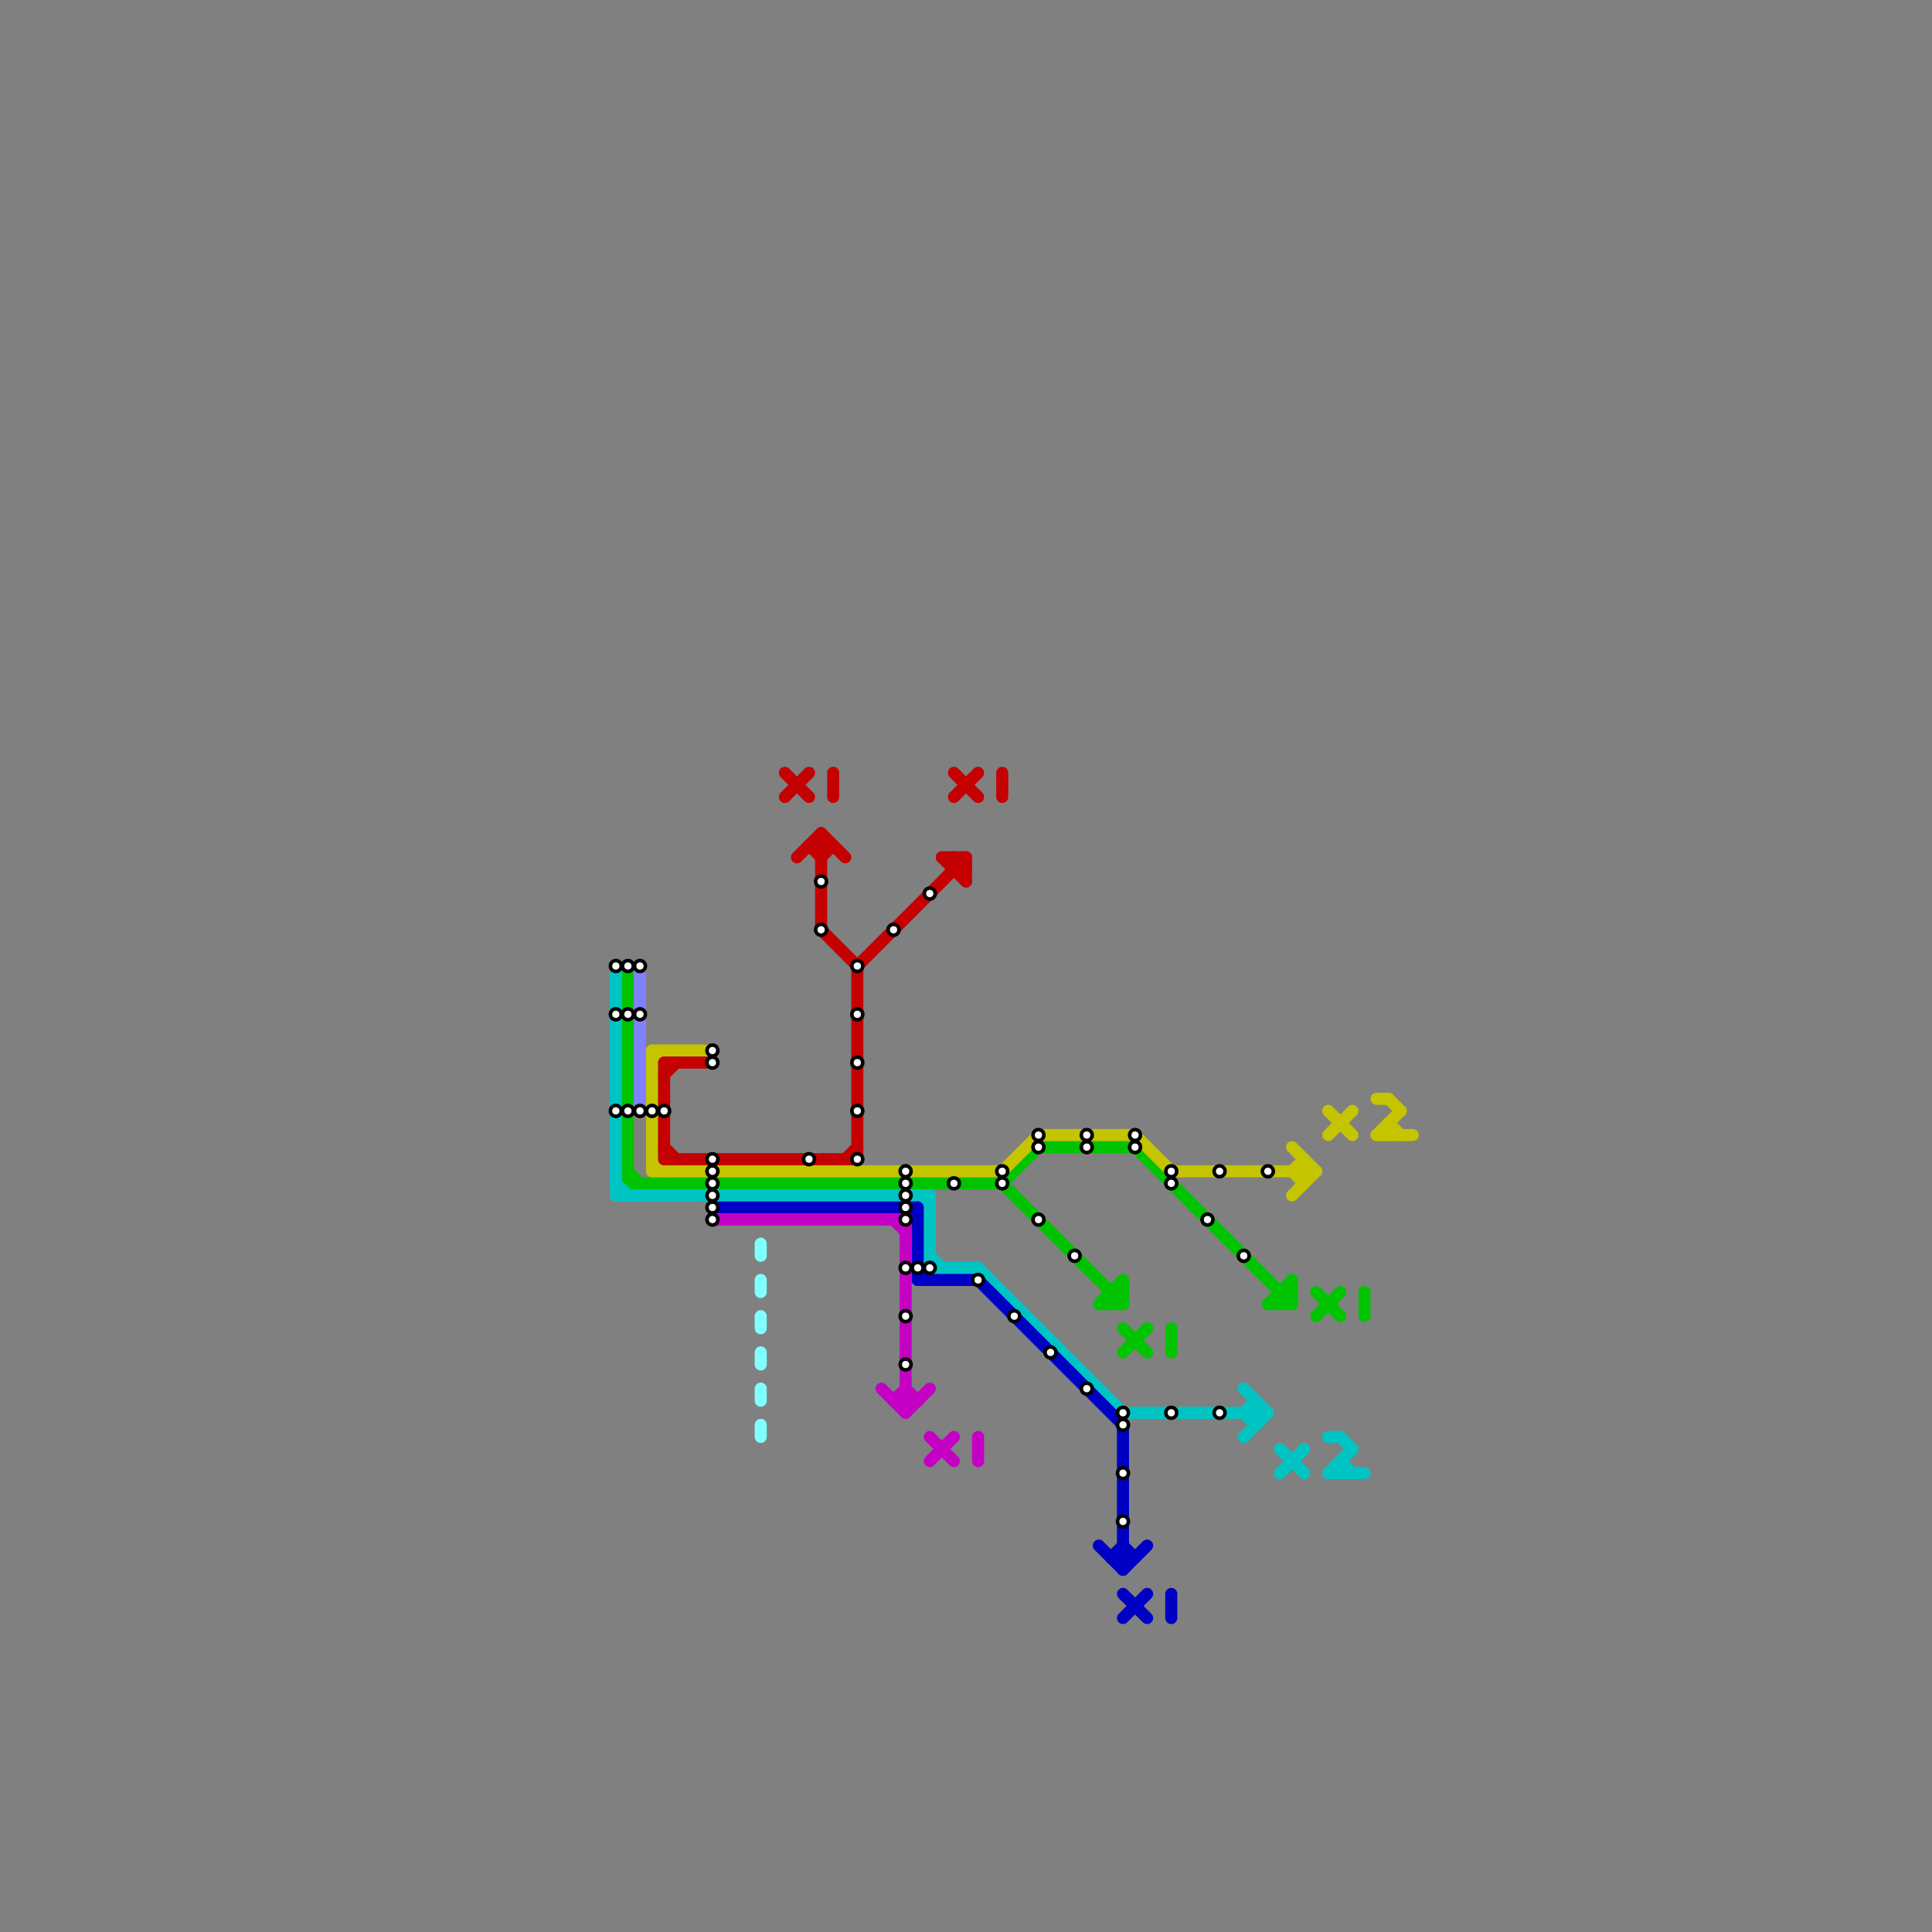 
<svg version="1.1" xmlns="http://www.w3.org/2000/svg" viewBox="0 0 160 160">
<rect x="0" y="0" width="160" height="160" fill="#808080" stroke="none"/>
<style>text { font: 1px Helvetica; font-weight: 600; white-space: pre; dominant-baseline: central; } line { stroke-width: 1; fill: none; stroke-linecap: round; stroke-linejoin: round; } .c0 { stroke: #00c400 } .c1 { stroke: #00c4c4 } .c2 { stroke: #c4c400 } .c3 { stroke: #8080ff } .c4 { stroke: #c40000 } .c5 { stroke: #0000c4 } .c6 { stroke: #c400c4 } .c7 { stroke: #80ffff }</style><defs><g id="wm-xf"><circle r="1.2" fill="#000"/><circle r="0.9" fill="#fff"/><circle r="0.6" fill="#000"/><circle r="0.3" fill="#fff"/></g><g id="wm"><circle r="0.6" fill="#000"/><circle r="0.3" fill="#fff"/></g></defs><line class="c0" x1="106" y1="107" x2="106" y2="108"/><line class="c0" x1="52" y1="97" x2="53" y2="98"/><line class="c0" x1="52" y1="98" x2="83" y2="98"/><line class="c0" x1="91" y1="108" x2="93" y2="106"/><line class="c0" x1="94" y1="95" x2="107" y2="108"/><line class="c0" x1="83" y1="98" x2="93" y2="108"/><line class="c0" x1="105" y1="108" x2="107" y2="108"/><line class="c0" x1="106" y1="108" x2="107" y2="107"/><line class="c0" x1="93" y1="106" x2="93" y2="108"/><line class="c0" x1="91" y1="108" x2="93" y2="108"/><line class="c0" x1="83" y1="98" x2="86" y2="95"/><line class="c0" x1="113" y1="107" x2="113" y2="109"/><line class="c0" x1="92" y1="108" x2="93" y2="107"/><line class="c0" x1="92" y1="107" x2="93" y2="107"/><line class="c0" x1="109" y1="107" x2="111" y2="109"/><line class="c0" x1="97" y1="110" x2="97" y2="112"/><line class="c0" x1="92" y1="107" x2="92" y2="108"/><line class="c0" x1="93" y1="112" x2="95" y2="110"/><line class="c0" x1="107" y1="106" x2="107" y2="108"/><line class="c0" x1="106" y1="107" x2="107" y2="107"/><line class="c0" x1="86" y1="95" x2="94" y2="95"/><line class="c0" x1="105" y1="108" x2="107" y2="106"/><line class="c0" x1="109" y1="109" x2="111" y2="107"/><line class="c0" x1="52" y1="80" x2="52" y2="98"/><line class="c0" x1="93" y1="110" x2="95" y2="112"/><line class="c1" x1="103" y1="117" x2="104" y2="118"/><line class="c1" x1="77" y1="104" x2="78" y2="105"/><line class="c1" x1="110" y1="119" x2="111" y2="119"/><line class="c1" x1="103" y1="115" x2="105" y2="117"/><line class="c1" x1="111" y1="119" x2="112" y2="120"/><line class="c1" x1="51" y1="98" x2="52" y2="99"/><line class="c1" x1="111" y1="121" x2="111" y2="122"/><line class="c1" x1="106" y1="122" x2="108" y2="120"/><line class="c1" x1="93" y1="117" x2="105" y2="117"/><line class="c1" x1="103" y1="117" x2="104" y2="116"/><line class="c1" x1="110" y1="122" x2="113" y2="122"/><line class="c1" x1="106" y1="120" x2="108" y2="122"/><line class="c1" x1="77" y1="105" x2="81" y2="105"/><line class="c1" x1="51" y1="99" x2="77" y2="99"/><line class="c1" x1="110" y1="122" x2="112" y2="120"/><line class="c1" x1="104" y1="116" x2="104" y2="118"/><line class="c1" x1="111" y1="121" x2="112" y2="122"/><line class="c1" x1="77" y1="99" x2="77" y2="105"/><line class="c1" x1="81" y1="105" x2="93" y2="117"/><line class="c1" x1="76" y1="99" x2="77" y2="100"/><line class="c1" x1="51" y1="80" x2="51" y2="99"/><line class="c1" x1="103" y1="119" x2="105" y2="117"/><line class="c2" x1="107" y1="95" x2="109" y2="97"/><line class="c2" x1="54" y1="87" x2="54" y2="97"/><line class="c2" x1="54" y1="87" x2="59" y2="87"/><line class="c2" x1="114" y1="94" x2="117" y2="94"/><line class="c2" x1="107" y1="97" x2="108" y2="98"/><line class="c2" x1="115" y1="91" x2="116" y2="92"/><line class="c2" x1="97" y1="97" x2="109" y2="97"/><line class="c2" x1="54" y1="97" x2="83" y2="97"/><line class="c2" x1="114" y1="91" x2="115" y2="91"/><line class="c2" x1="108" y1="96" x2="108" y2="98"/><line class="c2" x1="83" y1="97" x2="86" y2="94"/><line class="c2" x1="114" y1="94" x2="116" y2="92"/><line class="c2" x1="86" y1="94" x2="94" y2="94"/><line class="c2" x1="115" y1="93" x2="116" y2="94"/><line class="c2" x1="110" y1="94" x2="112" y2="92"/><line class="c2" x1="94" y1="94" x2="97" y2="97"/><line class="c2" x1="54" y1="96" x2="55" y2="97"/><line class="c2" x1="54" y1="88" x2="55" y2="87"/><line class="c2" x1="110" y1="92" x2="112" y2="94"/><line class="c2" x1="107" y1="99" x2="109" y2="97"/><line class="c2" x1="107" y1="97" x2="108" y2="96"/><line class="c2" x1="115" y1="93" x2="115" y2="94"/><line class="c3" x1="53" y1="80" x2="53" y2="92"/><line class="c4" x1="55" y1="88" x2="55" y2="96"/><line class="c4" x1="83" y1="64" x2="83" y2="66"/><line class="c4" x1="67" y1="70" x2="68" y2="71"/><line class="c4" x1="66" y1="71" x2="68" y2="69"/><line class="c4" x1="68" y1="77" x2="71" y2="80"/><line class="c4" x1="55" y1="95" x2="56" y2="96"/><line class="c4" x1="65" y1="64" x2="67" y2="66"/><line class="c4" x1="78" y1="71" x2="80" y2="73"/><line class="c4" x1="55" y1="96" x2="71" y2="96"/><line class="c4" x1="80" y1="71" x2="80" y2="73"/><line class="c4" x1="79" y1="64" x2="81" y2="66"/><line class="c4" x1="68" y1="71" x2="69" y2="70"/><line class="c4" x1="79" y1="71" x2="79" y2="72"/><line class="c4" x1="71" y1="80" x2="71" y2="96"/><line class="c4" x1="55" y1="89" x2="56" y2="88"/><line class="c4" x1="79" y1="66" x2="81" y2="64"/><line class="c4" x1="71" y1="80" x2="80" y2="71"/><line class="c4" x1="55" y1="88" x2="59" y2="88"/><line class="c4" x1="68" y1="69" x2="68" y2="77"/><line class="c4" x1="67" y1="70" x2="69" y2="70"/><line class="c4" x1="79" y1="71" x2="80" y2="72"/><line class="c4" x1="78" y1="71" x2="80" y2="71"/><line class="c4" x1="79" y1="72" x2="80" y2="72"/><line class="c4" x1="69" y1="64" x2="69" y2="66"/><line class="c4" x1="65" y1="66" x2="67" y2="64"/><line class="c4" x1="70" y1="96" x2="71" y2="95"/><line class="c4" x1="68" y1="69" x2="70" y2="71"/><line class="c5" x1="92" y1="129" x2="93" y2="128"/><line class="c5" x1="93" y1="128" x2="94" y2="129"/><line class="c5" x1="59" y1="100" x2="76" y2="100"/><line class="c5" x1="76" y1="106" x2="81" y2="106"/><line class="c5" x1="93" y1="130" x2="95" y2="128"/><line class="c5" x1="93" y1="134" x2="95" y2="132"/><line class="c5" x1="75" y1="100" x2="76" y2="101"/><line class="c5" x1="81" y1="106" x2="93" y2="118"/><line class="c5" x1="91" y1="128" x2="93" y2="130"/><line class="c5" x1="97" y1="132" x2="97" y2="134"/><line class="c5" x1="93" y1="132" x2="95" y2="134"/><line class="c5" x1="76" y1="100" x2="76" y2="106"/><line class="c5" x1="92" y1="129" x2="94" y2="129"/><line class="c5" x1="76" y1="105" x2="77" y2="106"/><line class="c5" x1="93" y1="118" x2="93" y2="130"/><line class="c6" x1="75" y1="115" x2="76" y2="116"/><line class="c6" x1="73" y1="115" x2="75" y2="117"/><line class="c6" x1="74" y1="101" x2="75" y2="102"/><line class="c6" x1="75" y1="117" x2="77" y2="115"/><line class="c6" x1="59" y1="101" x2="75" y2="101"/><line class="c6" x1="75" y1="101" x2="75" y2="117"/><line class="c6" x1="81" y1="119" x2="81" y2="121"/><line class="c6" x1="74" y1="116" x2="76" y2="116"/><line class="c6" x1="77" y1="121" x2="79" y2="119"/><line class="c6" x1="77" y1="119" x2="79" y2="121"/><line class="c6" x1="74" y1="116" x2="75" y2="115"/><line class="c7" x1="63" y1="106" x2="63" y2="107"/><line class="c7" x1="63" y1="103" x2="63" y2="104"/><line class="c7" x1="63" y1="109" x2="63" y2="110"/><line class="c7" x1="63" y1="112" x2="63" y2="113"/><line class="c7" x1="63" y1="115" x2="63" y2="116"/><line class="c7" x1="63" y1="118" x2="63" y2="119"/>

<use x="100" y="101" href="#wm"/><use x="101" y="117" href="#wm"/><use x="101" y="97" href="#wm"/><use x="103" y="104" href="#wm"/><use x="105" y="97" href="#wm"/><use x="51" y="80" href="#wm"/><use x="51" y="84" href="#wm"/><use x="51" y="92" href="#wm"/><use x="52" y="80" href="#wm"/><use x="52" y="84" href="#wm"/><use x="52" y="92" href="#wm"/><use x="53" y="80" href="#wm"/><use x="53" y="84" href="#wm"/><use x="53" y="92" href="#wm"/><use x="54" y="92" href="#wm"/><use x="55" y="92" href="#wm"/><use x="59" y="100" href="#wm"/><use x="59" y="101" href="#wm"/><use x="59" y="87" href="#wm"/><use x="59" y="88" href="#wm"/><use x="59" y="96" href="#wm"/><use x="59" y="97" href="#wm"/><use x="59" y="98" href="#wm"/><use x="59" y="99" href="#wm"/><use x="67" y="96" href="#wm"/><use x="68" y="73" href="#wm"/><use x="68" y="77" href="#wm"/><use x="71" y="80" href="#wm"/><use x="71" y="84" href="#wm"/><use x="71" y="88" href="#wm"/><use x="71" y="92" href="#wm"/><use x="71" y="96" href="#wm"/><use x="74" y="77" href="#wm"/><use x="75" y="100" href="#wm"/><use x="75" y="101" href="#wm"/><use x="75" y="105" href="#wm"/><use x="75" y="109" href="#wm"/><use x="75" y="113" href="#wm"/><use x="75" y="97" href="#wm"/><use x="75" y="98" href="#wm"/><use x="75" y="99" href="#wm"/><use x="76" y="105" href="#wm"/><use x="77" y="105" href="#wm"/><use x="77" y="74" href="#wm"/><use x="79" y="98" href="#wm"/><use x="81" y="106" href="#wm"/><use x="83" y="97" href="#wm"/><use x="83" y="98" href="#wm"/><use x="84" y="109" href="#wm"/><use x="86" y="101" href="#wm"/><use x="86" y="94" href="#wm"/><use x="86" y="95" href="#wm"/><use x="87" y="112" href="#wm"/><use x="89" y="104" href="#wm"/><use x="90" y="115" href="#wm"/><use x="90" y="94" href="#wm"/><use x="90" y="95" href="#wm"/><use x="93" y="117" href="#wm"/><use x="93" y="118" href="#wm"/><use x="93" y="122" href="#wm"/><use x="93" y="126" href="#wm"/><use x="94" y="94" href="#wm"/><use x="94" y="95" href="#wm"/><use x="97" y="117" href="#wm"/><use x="97" y="97" href="#wm"/><use x="97" y="98" href="#wm"/>
</svg>

